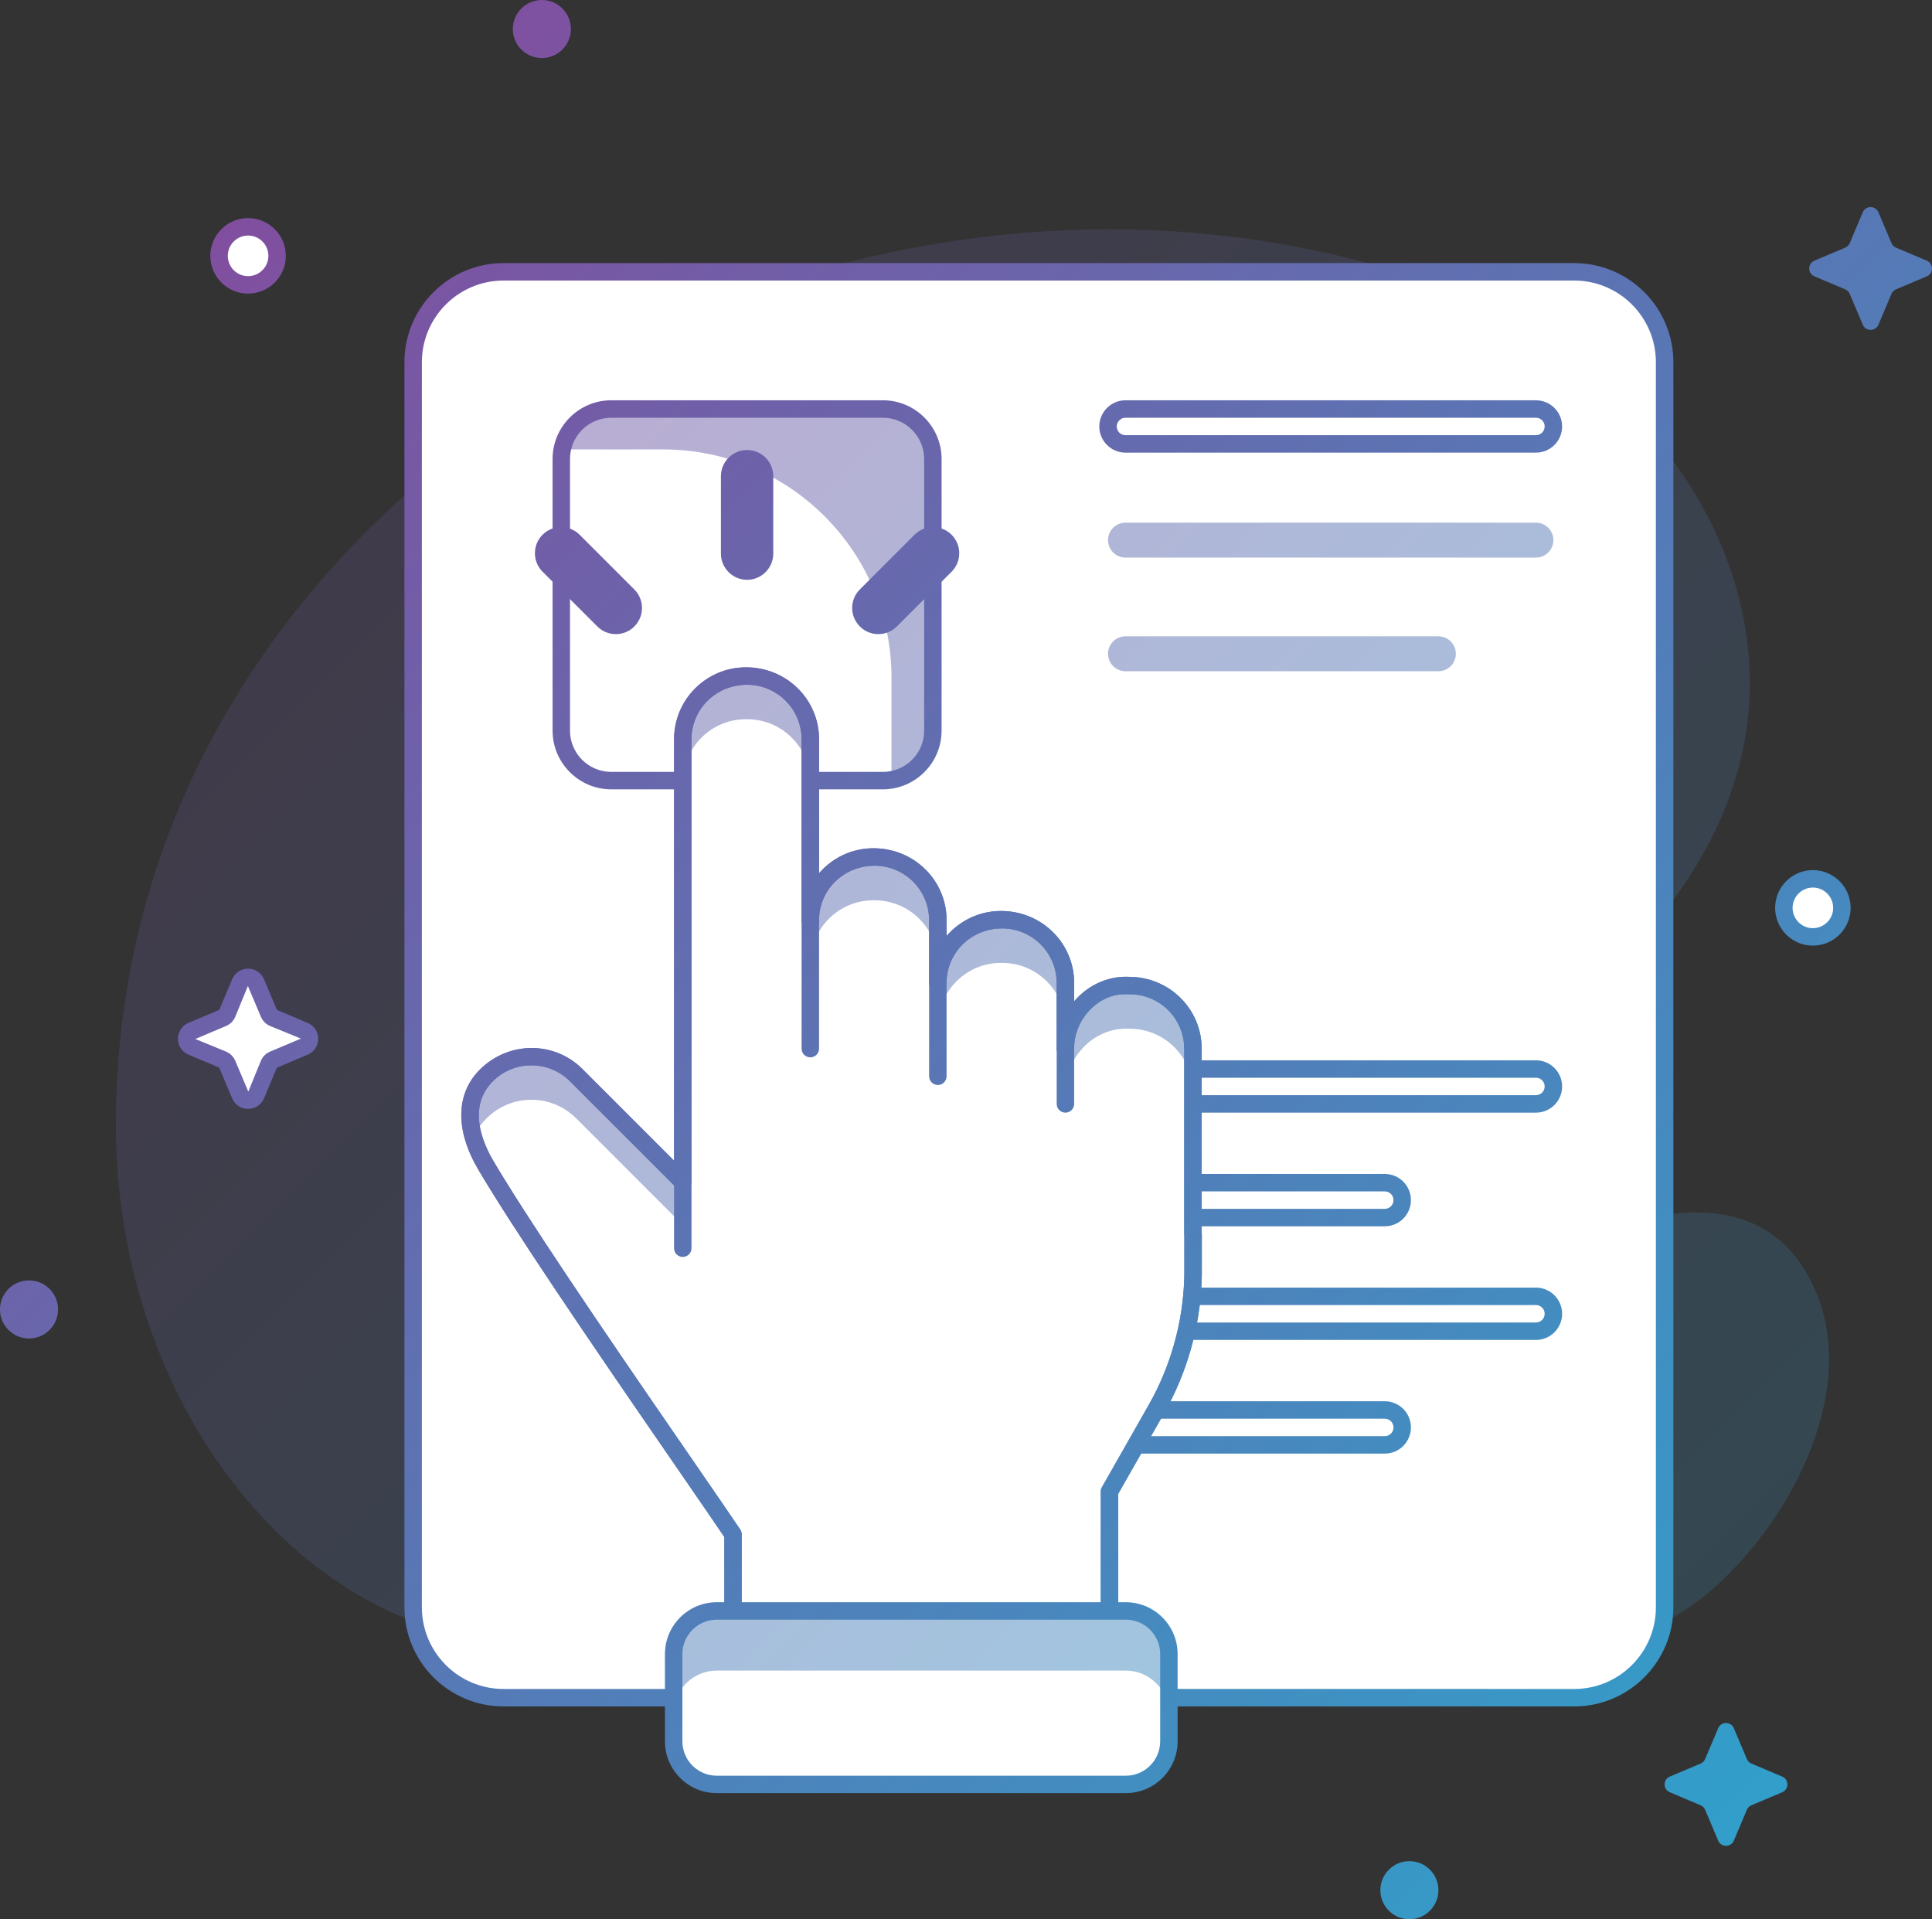 <svg version="1.1" id="Layer_1" xmlns="http://www.w3.org/2000/svg" xmlns:xlink="http://www.w3.org/1999/xlink" x="0px" y="0px"
	viewBox="0 0 113.261 112.504" enable-background="new 0 0 113.261 112.504"
	 xml:space="preserve">
<rect x="0" y="0" width="113.261" height="112.504" fill="#333333" stroke="none"/>
<g>
	<g>
		<g opacity="0.2">
			
				<linearGradient id="SVGID_1_" gradientUnits="userSpaceOnUse" x1="-37.691" y1="-268.688" x2="211.091" y2="-517.47" gradientTransform="matrix(0.417 0 0 -0.417 18.97 -107.634)">
				<stop  offset="0" style="stop-color:#89469B"/>
				<stop  offset="1" style="stop-color:#2FA1CB"/>
			</linearGradient>
			<path fill="url(#SVGID_1_)" d="M48.042,89.445C28.004,106.867,6.806,88.826,6.793,65.95C6.772,28.646,48.16,5.495,82.043,15.966
				c9.634,2.978,18.708,10.707,20.308,21.077c1.785,11.577-7.023,20.455-15.946,26.319C77.926,68.936,52.498,85.571,48.042,89.445z"
				/>
		</g>
		<g opacity="0.2">
			
				<linearGradient id="SVGID_2_" gradientUnits="userSpaceOnUse" x1="-28.285" y1="-259.282" x2="220.498" y2="-508.066" gradientTransform="matrix(0.417 0 0 -0.417 18.97 -107.634)">
				<stop  offset="0" style="stop-color:#89469B"/>
				<stop  offset="1" style="stop-color:#2FA1CB"/>
			</linearGradient>
			<path fill="url(#SVGID_2_)" d="M93.678,96.63c-5.864,1.636-14.458,1.389-18.734-3.647c-4.981-5.867,2.969-11.373,8.022-14.943
				c6.067-4.285,19.409-11.968,23.489-2.316c2.571,6.084-1.738,13.83-6.355,17.679C98.322,94.884,96.092,95.957,93.678,96.63z"/>
		</g>
	</g>
	<g>
		<g>
			<path fill="#FFFFFF" d="M97.585,94.22l0.001-72.986c0-2.927-2.372-5.299-5.299-5.299H29.519c-2.927,0-5.299,2.373-5.299,5.299
				V94.22c0,2.927,2.372,5.298,5.298,5.298h62.77C95.213,99.518,97.585,97.146,97.585,94.22z"/>
		</g>
	</g>
	<g>
		<g>
			
				<linearGradient id="SVGID_3_" gradientUnits="userSpaceOnUse" x1="-32.614" y1="-263.611" x2="216.168" y2="-512.393" gradientTransform="matrix(0.417 0 0 -0.417 18.97 -107.634)">
				<stop  offset="0" style="stop-color:#89469B"/>
				<stop  offset="1" style="stop-color:#2FA1CB"/>
			</linearGradient>
			<path fill="url(#SVGID_3_)" d="M92.287,100.029h-14.24H29.519c-3.204,0-5.81-2.605-5.81-5.811V21.234
				c0-3.205,2.605-5.811,5.81-5.811h62.769c3.205,0,5.811,2.606,5.811,5.811l-0.001,72.987
				C98.097,97.424,95.49,100.029,92.287,100.029z M78.047,99.006l14.24,0.001c2.64,0,4.787-2.147,4.787-4.786V21.234
				c0-2.64-2.146-4.788-4.787-4.788H29.519c-2.64,0-4.787,2.148-4.787,4.788v72.985c0,2.641,2.147,4.788,4.787,4.788L78.047,99.006
				L78.047,99.006z"/>
		</g>
	</g>
	<g opacity="0.5">
		
			<linearGradient id="SVGID_4_" gradientUnits="userSpaceOnUse" x1="-15.161" y1="-246.16" x2="233.618" y2="-494.939" gradientTransform="matrix(0.417 0 0 -0.417 18.97 -107.634)">
			<stop  offset="0" style="stop-color:#89469B"/>
			<stop  offset="1" style="stop-color:#2FA1CB"/>
		</linearGradient>
		<path fill="url(#SVGID_4_)" d="M32.901,26.397c0.164-0.041,0.338-0.051,0.512-0.051h5.468c7.391,0,13.382,5.991,13.382,13.381
			v5.468c0,0.174-0.011,0.348-0.052,0.511c1.371-0.235,2.425-1.432,2.425-2.874V26.909c0-1.615-1.321-2.936-2.936-2.936H35.775
			C34.334,23.974,33.137,25.027,32.901,26.397z"/>
	</g>
	<g>
		
			<linearGradient id="SVGID_5_" gradientUnits="userSpaceOnUse" x1="-25.712" y1="-256.709" x2="223.069" y2="-505.489" gradientTransform="matrix(0.417 0 0 -0.417 18.97 -107.634)">
			<stop  offset="0" style="stop-color:#89469B"/>
			<stop  offset="1" style="stop-color:#2FA1CB"/>
		</linearGradient>
		<path fill="url(#SVGID_5_)" d="M51.757,46.271H35.836c-1.898,0-3.442-1.544-3.442-3.443V26.907c0-1.898,1.544-3.443,3.442-3.443
			h15.921c1.898,0,3.442,1.544,3.442,3.443v15.921C55.199,44.727,53.655,46.271,51.757,46.271z M35.836,24.488
			c-1.334,0-2.42,1.085-2.42,2.419v15.922c0,1.334,1.086,2.419,2.42,2.419h15.921c1.335,0,2.42-1.085,2.42-2.419V26.907
			c0-1.334-1.086-2.419-2.42-2.419H35.836z"/>
	</g>
	<g>
		<g>
			<g>
				
					<linearGradient id="SVGID_6_" gradientUnits="userSpaceOnUse" x1="-20.092" y1="-251.087" x2="228.691" y2="-499.869" gradientTransform="matrix(0.417 0 0 -0.417 18.97 -107.634)">
					<stop  offset="0" style="stop-color:#89469B"/>
					<stop  offset="1" style="stop-color:#2FA1CB"/>
				</linearGradient>
				<path fill="url(#SVGID_6_)" d="M43.797,33.477c-0.565,0-1.023-0.458-1.023-1.023v-4.541c0-0.565,0.458-1.022,1.023-1.022
					s1.022,0.458,1.022,1.022v4.541C44.819,33.019,44.361,33.477,43.797,33.477z"/>
				
					<linearGradient id="SVGID_7_" gradientUnits="userSpaceOnUse" x1="-20.094" y1="-251.084" x2="228.697" y2="-499.875" gradientTransform="matrix(0.417 0 0 -0.417 18.97 -107.634)">
					<stop  offset="0" style="stop-color:#89469B"/>
					<stop  offset="1" style="stop-color:#2FA1CB"/>
				</linearGradient>
				<path fill="url(#SVGID_7_)" d="M43.797,33.988c-0.846,0-1.534-0.688-1.534-1.534v-4.541c0-0.846,0.688-1.534,1.534-1.534
					s1.534,0.688,1.534,1.534v4.541C45.33,33.3,44.643,33.988,43.797,33.988z M43.797,27.401c-0.281,0-0.512,0.229-0.512,0.512
					v4.541c0,0.282,0.23,0.511,0.512,0.511s0.511-0.229,0.511-0.511v-4.541C44.308,27.631,44.078,27.401,43.797,27.401z"/>
			</g>
		</g>
		<g>
			<g>
				
					<linearGradient id="SVGID_8_" gradientUnits="userSpaceOnUse" x1="-35.872" y1="-266.867" x2="212.911" y2="-515.65" gradientTransform="matrix(0.417 0 0 -0.417 18.97 -107.634)">
					<stop  offset="0" style="stop-color:#89469B"/>
					<stop  offset="1" style="stop-color:#2FA1CB"/>
				</linearGradient>
				<path fill="url(#SVGID_8_)" d="M36.102,36.661c-0.262,0-0.523-0.1-0.723-0.299l-3.209-3.209c-0.399-0.399-0.399-1.046,0-1.446
					c0.399-0.399,1.047-0.399,1.446,0l3.209,3.209c0.399,0.399,0.399,1.046,0,1.446C36.625,36.561,36.363,36.661,36.102,36.661z"/>
				
					<linearGradient id="SVGID_9_" gradientUnits="userSpaceOnUse" x1="-35.863" y1="-266.876" x2="212.893" y2="-515.632" gradientTransform="matrix(0.417 0 0 -0.417 18.97 -107.634)">
					<stop  offset="0" style="stop-color:#89469B"/>
					<stop  offset="1" style="stop-color:#2FA1CB"/>
				</linearGradient>
				<path fill="url(#SVGID_9_)" d="M36.102,37.172c-0.409,0-0.795-0.16-1.084-0.45l-3.21-3.208
					c-0.289-0.289-0.449-0.675-0.449-1.084s0.159-0.795,0.449-1.085c0.598-0.598,1.572-0.598,2.17,0l3.209,3.209
					c0.289,0.289,0.449,0.675,0.449,1.084s-0.159,0.795-0.449,1.084C36.897,37.013,36.512,37.172,36.102,37.172z M32.893,31.919
					c-0.131,0-0.262,0.049-0.361,0.149c-0.097,0.097-0.149,0.226-0.149,0.362c0,0.137,0.053,0.265,0.149,0.361L35.74,36
					c0.194,0.193,0.529,0.193,0.724,0c0.097-0.097,0.149-0.226,0.149-0.362c0-0.137-0.053-0.265-0.149-0.361l-3.21-3.209
					C33.154,31.969,33.023,31.919,32.893,31.919z"/>
			</g>
		</g>
		<g>
			<g>
				
					<linearGradient id="SVGID_10_" gradientUnits="userSpaceOnUse" x1="-13.552" y1="-244.547" x2="235.231" y2="-493.33" gradientTransform="matrix(0.417 0 0 -0.417 18.97 -107.634)">
					<stop  offset="0" style="stop-color:#89469B"/>
					<stop  offset="1" style="stop-color:#2FA1CB"/>
				</linearGradient>
				<path fill="url(#SVGID_10_)" d="M51.491,36.661c0.262,0,0.523-0.1,0.724-0.299l3.209-3.209c0.399-0.399,0.399-1.046,0-1.446
					c-0.399-0.399-1.047-0.399-1.446,0l-3.209,3.209c-0.399,0.399-0.399,1.046,0,1.446C50.968,36.561,51.229,36.661,51.491,36.661z"
					/>
				
					<linearGradient id="SVGID_11_" gradientUnits="userSpaceOnUse" x1="-13.552" y1="-244.547" x2="235.23" y2="-493.33" gradientTransform="matrix(0.417 0 0 -0.417 18.97 -107.634)">
					<stop  offset="0" style="stop-color:#89469B"/>
					<stop  offset="1" style="stop-color:#2FA1CB"/>
				</linearGradient>
				<path fill="url(#SVGID_11_)" d="M51.491,37.172c-0.409,0-0.795-0.16-1.084-0.45c-0.29-0.29-0.45-0.675-0.45-1.084
					s0.16-0.795,0.45-1.085l3.209-3.208c0.597-0.598,1.572-0.598,2.169,0c0.289,0.29,0.449,0.675,0.449,1.085
					s-0.16,0.795-0.449,1.085l-3.209,3.208C52.286,37.013,51.9,37.172,51.491,37.172z M54.7,31.919
					c-0.131,0-0.262,0.049-0.361,0.149l-3.21,3.208c-0.097,0.097-0.149,0.225-0.149,0.362c0,0.136,0.053,0.265,0.149,0.362
					c0.194,0.193,0.529,0.193,0.724,0l3.209-3.209c0.098-0.097,0.15-0.225,0.15-0.361c0-0.136-0.053-0.265-0.15-0.362
					C54.962,31.968,54.831,31.919,54.7,31.919z"/>
			</g>
		</g>
	</g>
	<g>
		<g>
			<path fill="#FFFFFF" d="M90.043,26.022H65.979c-0.565,0-1.022-0.458-1.022-1.023s0.457-1.023,1.022-1.023h24.063
				c0.566,0,1.023,0.458,1.023,1.023S90.608,26.022,90.043,26.022z"/>
			
				<linearGradient id="SVGID_12_" gradientUnits="userSpaceOnUse" x1="27.188" y1="-203.807" x2="275.971" y2="-452.59" gradientTransform="matrix(0.417 0 0 -0.417 18.97 -107.634)">
				<stop  offset="0" style="stop-color:#89469B"/>
				<stop  offset="1" style="stop-color:#2FA1CB"/>
			</linearGradient>
			<path fill="url(#SVGID_12_)" d="M90.043,26.533H65.979c-0.846,0-1.534-0.688-1.534-1.534s0.688-1.534,1.534-1.534h24.063
				c0.847,0,1.535,0.688,1.535,1.534C91.578,25.845,90.89,26.533,90.043,26.533z M65.979,24.488c-0.281,0-0.511,0.229-0.511,0.511
				s0.229,0.511,0.511,0.511h24.063c0.282,0,0.512-0.229,0.512-0.511s-0.229-0.511-0.512-0.511H65.979z"/>
		</g>
	</g>
	<g opacity="0.5">
		<g>
			
				<linearGradient id="SVGID_13_" gradientUnits="userSpaceOnUse" x1="19.192" y1="-211.802" x2="267.976" y2="-460.586" gradientTransform="matrix(0.417 0 0 -0.417 18.97 -107.634)">
				<stop  offset="0" style="stop-color:#89469B"/>
				<stop  offset="1" style="stop-color:#2FA1CB"/>
			</linearGradient>
			<path fill="url(#SVGID_13_)" d="M90.043,32.685H65.979c-0.565,0-1.022-0.458-1.022-1.023s0.457-1.023,1.022-1.023h24.063
				c0.566,0,1.023,0.458,1.023,1.023S90.608,32.685,90.043,32.685z"/>
		</g>
	</g>
	<g>
		<g>
			<path fill="#FFFFFF" d="M90.043,64.711H65.979c-0.565,0-1.022-0.458-1.022-1.023c0-0.564,0.457-1.022,1.022-1.022h24.063
				c0.566,0,1.023,0.458,1.023,1.022C91.066,64.253,90.608,64.711,90.043,64.711z"/>
			
				<linearGradient id="SVGID_14_" gradientUnits="userSpaceOnUse" x1="-19.237" y1="-250.237" x2="229.541" y2="-499.016" gradientTransform="matrix(0.417 0 0 -0.417 18.97 -107.634)">
				<stop  offset="0" style="stop-color:#89469B"/>
				<stop  offset="1" style="stop-color:#2FA1CB"/>
			</linearGradient>
			<path fill="url(#SVGID_14_)" d="M90.043,65.223H65.979c-0.846,0-1.534-0.688-1.534-1.534c0-0.847,0.688-1.534,1.534-1.534h24.063
				c0.847,0,1.535,0.688,1.535,1.534C91.578,64.534,90.89,65.223,90.043,65.223z M65.979,63.177c-0.281,0-0.511,0.229-0.511,0.511
				c0,0.282,0.229,0.512,0.511,0.512h24.063c0.282,0,0.512-0.229,0.512-0.512c0-0.281-0.229-0.511-0.512-0.511H65.979z"/>
		</g>
	</g>
	<g>
		<g>
			<path fill="#FFFFFF" d="M81.181,71.373H65.979c-0.565,0-1.023-0.457-1.023-1.022s0.458-1.022,1.023-1.022h15.201
				c0.565,0,1.023,0.457,1.023,1.022S81.746,71.373,81.181,71.373z"/>
			
				<linearGradient id="SVGID_15_" gradientUnits="userSpaceOnUse" x1="-32.556" y1="-263.543" x2="216.234" y2="-512.333" gradientTransform="matrix(0.417 0 0 -0.417 18.97 -107.634)">
				<stop  offset="0" style="stop-color:#89469B"/>
				<stop  offset="1" style="stop-color:#2FA1CB"/>
			</linearGradient>
			<path fill="url(#SVGID_15_)" d="M81.181,71.885H65.979c-0.846,0-1.534-0.688-1.534-1.534c0-0.847,0.688-1.534,1.534-1.534h15.201
				c0.847,0,1.534,0.688,1.534,1.534S82.027,71.885,81.181,71.885z M65.979,69.839c-0.281,0-0.511,0.229-0.511,0.512
				s0.229,0.511,0.511,0.511h15.202c0.281,0,0.511-0.229,0.511-0.511s-0.229-0.512-0.511-0.512H65.979z"/>
		</g>
	</g>
	<g>
		<g>
			<path fill="#FFFFFF" d="M90.043,78.035H65.979c-0.565,0-1.022-0.457-1.022-1.022s0.457-1.022,1.022-1.022h24.063
				c0.566,0,1.023,0.457,1.023,1.022S90.608,78.035,90.043,78.035z"/>
			
				<linearGradient id="SVGID_16_" gradientUnits="userSpaceOnUse" x1="-35.226" y1="-266.227" x2="213.554" y2="-515.007" gradientTransform="matrix(0.417 0 0 -0.417 18.97 -107.634)">
				<stop  offset="0" style="stop-color:#89469B"/>
				<stop  offset="1" style="stop-color:#2FA1CB"/>
			</linearGradient>
			<path fill="url(#SVGID_16_)" d="M90.043,78.547H65.979c-0.846,0-1.534-0.688-1.534-1.534c0-0.846,0.688-1.534,1.534-1.534h24.063
				c0.847,0,1.535,0.688,1.535,1.534C91.578,77.859,90.89,78.547,90.043,78.547z M65.979,76.502c-0.281,0-0.511,0.229-0.511,0.511
				s0.229,0.511,0.511,0.511h24.063c0.282,0,0.512-0.229,0.512-0.511s-0.229-0.511-0.512-0.511H65.979z"/>
		</g>
	</g>
	<g>
		<g>
			<path fill="#FFFFFF" d="M81.181,84.697H65.979c-0.565,0-1.023-0.457-1.023-1.022s0.458-1.022,1.023-1.022h15.201
				c0.565,0,1.023,0.457,1.023,1.022S81.746,84.697,81.181,84.697z"/>
			
				<linearGradient id="SVGID_17_" gradientUnits="userSpaceOnUse" x1="-48.541" y1="-279.537" x2="200.241" y2="-528.319" gradientTransform="matrix(0.417 0 0 -0.417 18.97 -107.634)">
				<stop  offset="0" style="stop-color:#89469B"/>
				<stop  offset="1" style="stop-color:#2FA1CB"/>
			</linearGradient>
			<path fill="url(#SVGID_17_)" d="M81.181,85.209H65.979c-0.846,0-1.534-0.688-1.534-1.533s0.688-1.535,1.534-1.535h15.201
				c0.847,0,1.534,0.689,1.534,1.535S82.027,85.209,81.181,85.209z M65.979,83.164c-0.281,0-0.511,0.229-0.511,0.512
				c0,0.281,0.229,0.511,0.511,0.511h15.202c0.281,0,0.511-0.229,0.511-0.511c0-0.282-0.229-0.512-0.511-0.512H65.979z"/>
		</g>
	</g>
	<g opacity="0.5">
		<g>
			
				<linearGradient id="SVGID_18_" gradientUnits="userSpaceOnUse" x1="7.772" y1="-223.234" x2="256.544" y2="-472.007" gradientTransform="matrix(0.417 0 0 -0.417 18.97 -107.634)">
				<stop  offset="0" style="stop-color:#89469B"/>
				<stop  offset="1" style="stop-color:#2FA1CB"/>
			</linearGradient>
			<path fill="url(#SVGID_18_)" d="M84.325,39.347H65.979c-0.565,0-1.023-0.458-1.023-1.023s0.458-1.023,1.023-1.023h18.346
				c0.565,0,1.022,0.458,1.022,1.023S84.891,39.347,84.325,39.347z"/>
		</g>
	</g>
	<g>
		
			<linearGradient id="SVGID_19_" gradientUnits="userSpaceOnUse" x1="-126.505" y1="-357.481" x2="122.307" y2="-606.294" gradientTransform="matrix(0.417 0 0 -0.417 18.97 -107.634)">
			<stop  offset="0" style="stop-color:#89469B"/>
			<stop  offset="1" style="stop-color:#2FA1CB"/>
		</linearGradient>
		<circle fill="url(#SVGID_19_)" cx="1.701" cy="76.759" r="1.702"/>
	</g>
	<g>
		
			<linearGradient id="SVGID_20_" gradientUnits="userSpaceOnUse" x1="-70.274" y1="-301.204" x2="178.546" y2="-550.023" gradientTransform="matrix(0.417 0 0 -0.417 18.97 -107.634)">
			<stop  offset="0" style="stop-color:#89469B"/>
			<stop  offset="1" style="stop-color:#2FA1CB"/>
		</linearGradient>
		<circle fill="url(#SVGID_20_)" cx="82.623" cy="110.802" r="1.702"/>
	</g>
	<g>
		<circle fill="#FFFFFF" cx="106.278" cy="53.219" r="1.702"/>
		
			<linearGradient id="SVGID_21_" gradientUnits="userSpaceOnUse" x1="27.248" y1="-203.756" x2="276.024" y2="-452.533" gradientTransform="matrix(0.417 0 0 -0.417 18.97 -107.634)">
			<stop  offset="0" style="stop-color:#89469B"/>
			<stop  offset="1" style="stop-color:#2FA1CB"/>
		</linearGradient>
		<path fill="url(#SVGID_21_)" d="M106.278,55.432c-1.221,0-2.213-0.993-2.213-2.213c0-1.22,0.992-2.213,2.213-2.213
			c1.22,0,2.213,0.993,2.213,2.213C108.491,54.438,107.498,55.432,106.278,55.432z M106.278,52.029c-0.656,0-1.19,0.534-1.19,1.19
			s0.534,1.19,1.19,1.19s1.189-0.534,1.189-1.19S106.935,52.029,106.278,52.029z"/>
	</g>
	<g>
		<circle fill="#FFFFFF" cx="14.543" cy="14.999" r="1.702"/>
		
			<linearGradient id="SVGID_22_" gradientUnits="userSpaceOnUse" x1="-36.974" y1="-267.968" x2="211.826" y2="-516.768" gradientTransform="matrix(0.417 0 0 -0.417 18.97 -107.634)">
			<stop  offset="0" style="stop-color:#89469B"/>
			<stop  offset="1" style="stop-color:#2FA1CB"/>
		</linearGradient>
		<path fill="url(#SVGID_22_)" d="M14.543,17.212c-1.22,0-2.213-0.993-2.213-2.214c0-1.22,0.993-2.213,2.213-2.213
			c1.221,0,2.213,0.993,2.213,2.213C16.756,16.219,15.764,17.212,14.543,17.212z M14.543,13.808c-0.656,0-1.189,0.534-1.189,1.19
			c0,0.657,0.533,1.19,1.189,1.19s1.19-0.534,1.19-1.19C15.734,14.342,15.199,13.808,14.543,13.808z"/>
	</g>
	<g>
		
			<linearGradient id="SVGID_23_" gradientUnits="userSpaceOnUse" x1="-0.35" y1="-231.348" x2="248.425" y2="-480.123" gradientTransform="matrix(0.417 0 0 -0.417 18.97 -107.634)">
			<stop  offset="0" style="stop-color:#89469B"/>
			<stop  offset="1" style="stop-color:#2FA1CB"/>
		</linearGradient>
		<circle fill="url(#SVGID_23_)" cx="31.766" cy="1.702" r="1.702"/>
	</g>
	<g>
		<path fill="#FFFFFF" d="M69.942,72.351v2.114c0,0.176,0,0.354-0.007,0.537c-0.089,2.667-0.825,5.282-2.151,7.61l-2.741,4.817
			v8.574h-22.07v-6.063c-2.306-3.425-10.254-14.747-13.826-20.537c-0.243-0.391-0.465-0.759-0.663-1.098
			c-1.039-1.76-1.444-3.786,0-5.237l0.052-0.052c1.443-1.443,3.786-1.443,5.237,0l6.254,6.254V43.334
			c0-2.04,1.657-3.705,3.705-3.705h0.066c2.048,0,3.706,1.665,3.706,3.705v10.608c0-2.048,1.657-3.705,3.697-3.705h0.074
			c2.04,0,3.705,1.657,3.705,3.705v3.676c0-2.048,1.657-3.706,3.698-3.706h0.073c2.041,0,3.706,1.657,3.706,3.706v3.853
			c0-2.049,1.679-3.787,3.697-3.698h0.081c2.034,0,3.698,1.665,3.698,3.706v10.865L69.942,72.351z"/>
		
			<linearGradient id="SVGID_24_" gradientUnits="userSpaceOnUse" x1="-62.256" y1="-293.25" x2="186.529" y2="-542.035" gradientTransform="matrix(0.417 0 0 -0.417 18.97 -107.634)">
			<stop  offset="0" style="stop-color:#89469B"/>
			<stop  offset="1" style="stop-color:#2FA1CB"/>
		</linearGradient>
		<path fill="url(#SVGID_24_)" d="M65.044,96.516h-22.07c-0.282,0-0.511-0.229-0.511-0.512v-5.906
			c-0.613-0.908-1.575-2.304-2.727-3.976c-3.34-4.849-8.387-12.175-11.025-16.45c-0.243-0.393-0.468-0.765-0.669-1.107
			c-1.359-2.304-1.331-4.438,0.079-5.855c1.693-1.693,4.366-1.691,6.013-0.055l5.382,5.383V43.334c0-2.325,1.892-4.216,4.217-4.216
			c2.392,0,4.283,1.892,4.283,4.216v7.855c0.772-0.896,1.914-1.464,3.187-1.464c2.398,0,4.29,1.892,4.29,4.216v0.924
			c0.773-0.896,1.915-1.464,3.188-1.464c2.398,0,4.289,1.892,4.289,4.216v1.08c0.094-0.111,0.194-0.217,0.3-0.318
			c0.804-0.767,1.852-1.166,2.91-1.117c0.001,0,0.001,0,0.001,0c2.379,0,4.267,1.891,4.267,4.216v10.788
			c0.005,0.027,0.008,0.057,0.008,0.085v2.114c0,0.184,0,0.367-0.008,0.56c-0.091,2.739-0.857,5.452-2.218,7.841l-2.674,4.699v8.439
			C65.555,96.287,65.326,96.516,65.044,96.516z M43.485,95.493h21.047V87.43c0-0.089,0.023-0.176,0.067-0.252l2.741-4.818
			c1.278-2.245,1.998-4.795,2.083-7.374c0.008-0.182,0.008-0.352,0.008-0.521v-2.032c-0.005-0.029-0.008-0.06-0.008-0.09V61.478
			c0-1.761-1.429-3.194-3.187-3.194c-0.007,0-0.096,0-0.103,0c-0.821-0.045-1.561,0.262-2.158,0.835
			c-0.641,0.612-1.007,1.47-1.007,2.352c0,0.282-0.229,0.512-0.511,0.512c-0.283,0-0.512-0.229-0.512-0.512v-3.853
			c0-1.761-1.434-3.194-3.194-3.194c-1.831,0-3.26,1.433-3.26,3.194c0,0.283-0.229,0.512-0.512,0.512
			c-0.282,0-0.511-0.229-0.511-0.512v-3.676c0-1.761-1.434-3.194-3.194-3.194c-1.831,0-3.26,1.433-3.26,3.194
			c0,0.283-0.229,0.512-0.512,0.512s-0.511-0.229-0.511-0.512V43.334c0-1.762-1.434-3.194-3.194-3.194
			c-1.827,0-3.26,1.433-3.26,3.194v25.938c0,0.207-0.125,0.394-0.316,0.473c-0.188,0.08-0.41,0.035-0.558-0.111l-6.254-6.254
			c-1.247-1.241-3.272-1.24-4.515,0c-1.496,1.504-0.622,3.566,0.026,4.668c0.198,0.336,0.417,0.701,0.657,1.087
			c2.625,4.254,7.663,11.568,10.997,16.407c1.21,1.758,2.211,3.211,2.82,4.115c0.057,0.084,0.087,0.184,0.087,0.285V95.493
			L43.485,95.493z"/>
	</g>
	<g opacity="0.5">
		
			<linearGradient id="SVGID_25_" gradientUnits="userSpaceOnUse" x1="-77.346" y1="-308.331" x2="171.451" y2="-557.127" gradientTransform="matrix(0.417 0 0 -0.417 18.97 -107.634)">
			<stop  offset="0" style="stop-color:#89469B"/>
			<stop  offset="1" style="stop-color:#2FA1CB"/>
		</linearGradient>
		<path fill="url(#SVGID_25_)" d="M33.771,63.012l6.259,6.26v2.536l-6.259-6.259c-1.453-1.442-3.795-1.442-5.236,0L28.483,65.6
			c-0.337,0.338-0.572,0.706-0.727,1.104c-0.389-1.31-0.296-2.608,0.727-3.631l0.052-0.062C29.977,61.57,32.318,61.57,33.771,63.012
			z"/>
	</g>
	<g opacity="0.5">
		
			<linearGradient id="SVGID_26_" gradientUnits="userSpaceOnUse" x1="-36.499" y1="-267.513" x2="212.262" y2="-516.274" gradientTransform="matrix(0.417 0 0 -0.417 18.97 -107.634)">
			<stop  offset="0" style="stop-color:#89469B"/>
			<stop  offset="1" style="stop-color:#2FA1CB"/>
		</linearGradient>
		<path fill="url(#SVGID_26_)" d="M47.507,45.871c0-2.045-1.657-3.712-3.713-3.712h-0.061c-2.046,0-3.703,1.667-3.703,3.712v-2.536
			c0-2.045,1.657-3.703,3.703-3.703h0.061c2.057,0,3.713,1.657,3.713,3.703V45.871z"/>
	</g>
	<g opacity="0.5">
		
			<linearGradient id="SVGID_27_" gradientUnits="userSpaceOnUse" x1="-40.255" y1="-271.273" x2="208.506" y2="-520.034" gradientTransform="matrix(0.417 0 0 -0.417 18.97 -107.634)">
			<stop  offset="0" style="stop-color:#89469B"/>
			<stop  offset="1" style="stop-color:#2FA1CB"/>
		</linearGradient>
		<path fill="url(#SVGID_27_)" d="M54.983,56.477c0-2.045-1.667-3.702-3.713-3.702h-0.071c-2.036,0-3.692,1.656-3.692,3.702V53.94
			c0-2.045,1.657-3.703,3.692-3.703h0.071c2.046,0,3.713,1.657,3.713,3.703V56.477z"/>
	</g>
	<g opacity="0.5">
		
			<linearGradient id="SVGID_28_" gradientUnits="userSpaceOnUse" x1="-35.695" y1="-266.701" x2="213.078" y2="-515.474" gradientTransform="matrix(0.417 0 0 -0.417 18.97 -107.634)">
			<stop  offset="0" style="stop-color:#89469B"/>
			<stop  offset="1" style="stop-color:#2FA1CB"/>
		</linearGradient>
		<path fill="url(#SVGID_28_)" d="M62.46,60.148c0-2.045-1.667-3.703-3.703-3.703h-0.081c-2.035,0-3.692,1.657-3.692,3.703v-2.526
			c0-2.056,1.657-3.712,3.692-3.712h0.081c2.036,0,3.703,1.657,3.703,3.712V60.148z"/>
	</g>
	<g opacity="0.5">
		
			<linearGradient id="SVGID_29_" gradientUnits="userSpaceOnUse" x1="-31.359" y1="-262.359" x2="217.42" y2="-511.139" gradientTransform="matrix(0.417 0 0 -0.417 18.97 -107.634)">
			<stop  offset="0" style="stop-color:#89469B"/>
			<stop  offset="1" style="stop-color:#2FA1CB"/>
		</linearGradient>
		<path fill="url(#SVGID_29_)" d="M69.936,64.015c0-2.046-1.667-3.712-3.702-3.712h-0.082c-2.015-0.082-3.692,1.656-3.692,3.701
			v-2.535c0-2.046,1.678-3.785,3.692-3.692h0.082c2.035,0,3.702,1.656,3.702,3.702V64.015z"/>
	</g>
	<g>
		
			<linearGradient id="SVGID_30_" gradientUnits="userSpaceOnUse" x1="-62.256" y1="-293.25" x2="186.529" y2="-542.035" gradientTransform="matrix(0.417 0 0 -0.417 18.97 -107.634)">
			<stop  offset="0" style="stop-color:#89469B"/>
			<stop  offset="1" style="stop-color:#2FA1CB"/>
		</linearGradient>
		<path fill="url(#SVGID_30_)" d="M65.044,96.516h-22.07c-0.282,0-0.511-0.229-0.511-0.512v-5.906
			c-0.613-0.908-1.575-2.304-2.727-3.976c-3.34-4.849-8.387-12.175-11.025-16.45c-0.243-0.393-0.468-0.765-0.669-1.107
			c-1.359-2.304-1.331-4.438,0.079-5.855c1.693-1.693,4.366-1.691,6.013-0.055l5.382,5.383V43.334c0-2.325,1.892-4.216,4.217-4.216
			c2.392,0,4.283,1.892,4.283,4.216v7.855c0.772-0.896,1.914-1.464,3.187-1.464c2.398,0,4.29,1.892,4.29,4.216v0.924
			c0.773-0.896,1.915-1.464,3.188-1.464c2.398,0,4.289,1.892,4.289,4.216v1.08c0.094-0.111,0.194-0.217,0.3-0.318
			c0.804-0.767,1.852-1.166,2.91-1.117c0.001,0,0.001,0,0.001,0c2.379,0,4.267,1.891,4.267,4.216v10.788
			c0.005,0.027,0.008,0.057,0.008,0.085v2.114c0,0.184,0,0.367-0.008,0.56c-0.091,2.739-0.857,5.452-2.218,7.841l-2.674,4.699v8.439
			C65.555,96.287,65.326,96.516,65.044,96.516z M43.485,95.493h21.047V87.43c0-0.089,0.023-0.176,0.067-0.252l2.741-4.818
			c1.278-2.245,1.998-4.795,2.083-7.374c0.008-0.182,0.008-0.352,0.008-0.521v-2.032c-0.005-0.029-0.008-0.06-0.008-0.09V61.478
			c0-1.761-1.429-3.194-3.187-3.194c-0.007,0-0.096,0-0.103,0c-0.821-0.045-1.561,0.262-2.158,0.835
			c-0.641,0.612-1.007,1.47-1.007,2.352c0,0.282-0.229,0.512-0.511,0.512c-0.283,0-0.512-0.229-0.512-0.512v-3.853
			c0-1.761-1.434-3.194-3.194-3.194c-1.831,0-3.26,1.433-3.26,3.194c0,0.283-0.229,0.512-0.512,0.512
			c-0.282,0-0.511-0.229-0.511-0.512v-3.676c0-1.761-1.434-3.194-3.194-3.194c-1.831,0-3.26,1.433-3.26,3.194
			c0,0.283-0.229,0.512-0.512,0.512s-0.511-0.229-0.511-0.512V43.334c0-1.762-1.434-3.194-3.194-3.194
			c-1.827,0-3.26,1.433-3.26,3.194v25.938c0,0.207-0.125,0.394-0.316,0.473c-0.188,0.08-0.41,0.035-0.558-0.111l-6.254-6.254
			c-1.247-1.241-3.272-1.24-4.515,0c-1.496,1.504-0.622,3.566,0.026,4.668c0.198,0.336,0.417,0.701,0.657,1.087
			c2.625,4.254,7.663,11.568,10.997,16.407c1.21,1.758,2.211,3.211,2.82,4.115c0.057,0.084,0.087,0.184,0.087,0.285V95.493
			L43.485,95.493z"/>
	</g>
	<g>
		<path fill="#FFFFFF" d="M42.019,104.602h23.98c1.395,0,2.525-1.131,2.525-2.525v-5.117c0-1.395-1.131-2.525-2.525-2.525h-23.98
			c-1.396,0-2.526,1.131-2.526,2.525v5.117C39.492,103.471,40.623,104.602,42.019,104.602z"/>
	</g>
	<g opacity="0.5">
		
			<linearGradient id="SVGID_31_" gradientUnits="userSpaceOnUse" x1="-89.438" y1="-320.44" x2="159.341" y2="-569.218" gradientTransform="matrix(0.417 0 0 -0.417 18.97 -107.634)">
			<stop  offset="0" style="stop-color:#89469B"/>
			<stop  offset="1" style="stop-color:#2FA1CB"/>
		</linearGradient>
		<path fill="url(#SVGID_31_)" d="M68.524,96.957v3.498c0-1.391-1.135-2.525-2.526-2.525H42.015c-1.392,0-2.526,1.135-2.526,2.525
			v-3.498c0-1.391,1.136-2.525,2.526-2.525h23.983C67.39,94.432,68.524,95.566,68.524,96.957z"/>
	</g>
	<g>
		
			<linearGradient id="SVGID_32_" gradientUnits="userSpaceOnUse" x1="-91.04" y1="-322.033" x2="157.746" y2="-570.818" gradientTransform="matrix(0.417 0 0 -0.417 18.97 -107.634)">
			<stop  offset="0" style="stop-color:#89469B"/>
			<stop  offset="1" style="stop-color:#2FA1CB"/>
		</linearGradient>
		<path fill="url(#SVGID_32_)" d="M65.998,105.113H42.019c-1.675,0-3.038-1.362-3.038-3.037V96.96c0-1.675,1.363-3.038,3.038-3.038
			h23.979c1.676,0,3.038,1.363,3.038,3.038v5.116C69.036,103.751,67.674,105.113,65.998,105.113z M42.019,94.945
			c-1.11,0-2.015,0.904-2.015,2.016v5.115c0,1.111,0.904,2.015,2.015,2.015h23.98c1.11,0,2.015-0.903,2.015-2.015v-5.115
			c0-1.111-0.904-2.016-2.015-2.016H42.019z"/>
	</g>
	<g>
		
			<linearGradient id="SVGID_33_" gradientUnits="userSpaceOnUse" x1="-48.67" y1="-279.663" x2="200.116" y2="-528.449" gradientTransform="matrix(0.417 0 0 -0.417 18.97 -107.634)">
			<stop  offset="0" style="stop-color:#89469B"/>
			<stop  offset="1" style="stop-color:#2FA1CB"/>
		</linearGradient>
		<path fill="url(#SVGID_33_)" d="M47.504,61.981c-0.282,0-0.512-0.229-0.512-0.512v-7.528c0-0.282,0.229-0.511,0.512-0.511
			s0.512,0.229,0.512,0.511v7.528C48.016,61.752,47.787,61.981,47.504,61.981z"/>
	</g>
	<g>
		
			<linearGradient id="SVGID_34_" gradientUnits="userSpaceOnUse" x1="-42.865" y1="-273.882" x2="205.897" y2="-522.644" gradientTransform="matrix(0.417 0 0 -0.417 18.97 -107.634)">
			<stop  offset="0" style="stop-color:#89469B"/>
			<stop  offset="1" style="stop-color:#2FA1CB"/>
		</linearGradient>
		<path fill="url(#SVGID_34_)" d="M54.98,63.602c-0.282,0-0.511-0.229-0.511-0.512v-5.473c0-0.282,0.229-0.511,0.511-0.511
			c0.283,0,0.512,0.229,0.512,0.511v5.473C55.492,63.373,55.264,63.602,54.98,63.602z"/>
	</g>
	<g>
		
			<linearGradient id="SVGID_35_" gradientUnits="userSpaceOnUse" x1="-37.182" y1="-268.186" x2="211.593" y2="-516.961" gradientTransform="matrix(0.417 0 0 -0.417 18.97 -107.634)">
			<stop  offset="0" style="stop-color:#89469B"/>
			<stop  offset="1" style="stop-color:#2FA1CB"/>
		</linearGradient>
		<path fill="url(#SVGID_35_)" d="M62.458,65.223c-0.282,0-0.511-0.229-0.511-0.512V61.47c0-0.282,0.229-0.511,0.511-0.511
			s0.512,0.229,0.512,0.511v3.241C62.97,64.994,62.74,65.223,62.458,65.223z"/>
	</g>
	<g>
		
			<linearGradient id="SVGID_36_" gradientUnits="userSpaceOnUse" x1="-73.863" y1="-304.852" x2="174.926" y2="-553.641" gradientTransform="matrix(0.417 0 0 -0.417 18.97 -107.634)">
			<stop  offset="0" style="stop-color:#89469B"/>
			<stop  offset="1" style="stop-color:#2FA1CB"/>
		</linearGradient>
		<path fill="url(#SVGID_36_)" d="M40.027,73.681c-0.282,0-0.512-0.229-0.512-0.511v-3.898c0-0.283,0.229-0.512,0.512-0.512
			s0.511,0.229,0.511,0.512v3.898C40.538,73.452,40.31,73.681,40.027,73.681z"/>
	</g>
	<g>
		
			<linearGradient id="SVGID_37_" gradientUnits="userSpaceOnUse" x1="76.273" y1="-154.706" x2="325.071" y2="-403.503" gradientTransform="matrix(0.417 0 0 -0.417 18.97 -107.634)">
			<stop  offset="0" style="stop-color:#89469B"/>
			<stop  offset="1" style="stop-color:#2FA1CB"/>
		</linearGradient>
		<path fill="url(#SVGID_37_)" d="M111.15,14.517l1.806,0.763c0.406,0.171,0.406,0.748,0,0.919l-1.806,0.763
			c-0.119,0.05-0.215,0.146-0.266,0.265l-0.762,1.806c-0.172,0.406-0.748,0.406-0.92,0l-0.763-1.806
			c-0.051-0.12-0.146-0.215-0.266-0.265l-1.806-0.763c-0.406-0.172-0.406-0.748,0-0.919l1.806-0.763
			c0.119-0.05,0.215-0.146,0.266-0.266l0.763-1.805c0.172-0.407,0.748-0.407,0.92,0l0.762,1.805
			C110.936,14.371,111.031,14.466,111.15,14.517z"/>
	</g>
	<g>
		
			<linearGradient id="SVGID_38_" gradientUnits="userSpaceOnUse" x1="-40.503" y1="-271.544" x2="208.257" y2="-520.304" gradientTransform="matrix(0.417 0 0 -0.417 18.97 -107.634)">
			<stop  offset="0" style="stop-color:#89469B"/>
			<stop  offset="1" style="stop-color:#2FA1CB"/>
		</linearGradient>
		<path fill="url(#SVGID_38_)" d="M102.673,103.379l1.806,0.763c0.406,0.172,0.406,0.748,0,0.919l-1.806,0.764
			c-0.119,0.05-0.215,0.146-0.266,0.265l-0.762,1.806c-0.172,0.406-0.748,0.406-0.92,0l-0.763-1.806
			c-0.051-0.119-0.146-0.215-0.266-0.265l-1.805-0.764c-0.407-0.171-0.407-0.747,0-0.919l1.805-0.763
			c0.12-0.051,0.215-0.146,0.266-0.266l0.763-1.805c0.172-0.407,0.748-0.407,0.92,0l0.762,1.805
			C102.458,103.233,102.553,103.328,102.673,103.379z"/>
	</g>
	<g>
		<path fill="#FFFFFF" d="M16.031,59.671l1.806,0.763c0.406,0.172,0.406,0.748,0,0.92l-1.806,0.762
			c-0.119,0.051-0.215,0.146-0.266,0.266l-0.763,1.805c-0.172,0.407-0.748,0.407-0.919,0l-0.763-1.805
			c-0.051-0.119-0.146-0.215-0.266-0.266l-1.806-0.762c-0.406-0.172-0.406-0.748,0-0.92l1.806-0.763
			c0.119-0.051,0.215-0.146,0.266-0.266l0.763-1.806c0.171-0.406,0.747-0.406,0.919,0l0.763,1.806
			C15.816,59.525,15.912,59.62,16.031,59.671z"/>
		
			<linearGradient id="SVGID_39_" gradientUnits="userSpaceOnUse" x1="-92.033" y1="-323.058" x2="156.708" y2="-571.799" gradientTransform="matrix(0.417 0 0 -0.417 18.97 -107.634)">
			<stop  offset="0" style="stop-color:#89469B"/>
			<stop  offset="1" style="stop-color:#2FA1CB"/>
		</linearGradient>
		<path fill="url(#SVGID_39_)" d="M14.544,65.004c-0.407,0-0.772-0.242-0.932-0.617l-0.763-1.806l-1.798-0.757
			c-0.375-0.158-0.618-0.523-0.618-0.931s0.243-0.772,0.618-0.932l1.805-0.762l0.756-1.8c0.159-0.374,0.524-0.616,0.932-0.616
			s0.772,0.242,0.932,0.616l0.76,1.802l1.801,0.761c0.375,0.158,0.617,0.523,0.617,0.931s-0.242,0.772-0.617,0.931l-1.806,0.763
			l-0.755,1.799C15.316,64.761,14.95,65.004,14.544,65.004z M14.532,57.799l-0.74,1.805c-0.104,0.245-0.296,0.436-0.538,0.539
			l-1.805,0.762l1.805,0.74c0.244,0.104,0.434,0.294,0.537,0.535l0.765,1.809l0.739-1.806c0.104-0.244,0.294-0.435,0.537-0.538
			l1.807-0.763l-1.806-0.739c0,0,0,0,0-0.001l0,0c-0.242-0.103-0.434-0.292-0.537-0.536L14.532,57.799z M16.237,59.206
			L16.237,59.206L16.237,59.206L16.237,59.206z"/>
	</g>
</g>
</svg>
